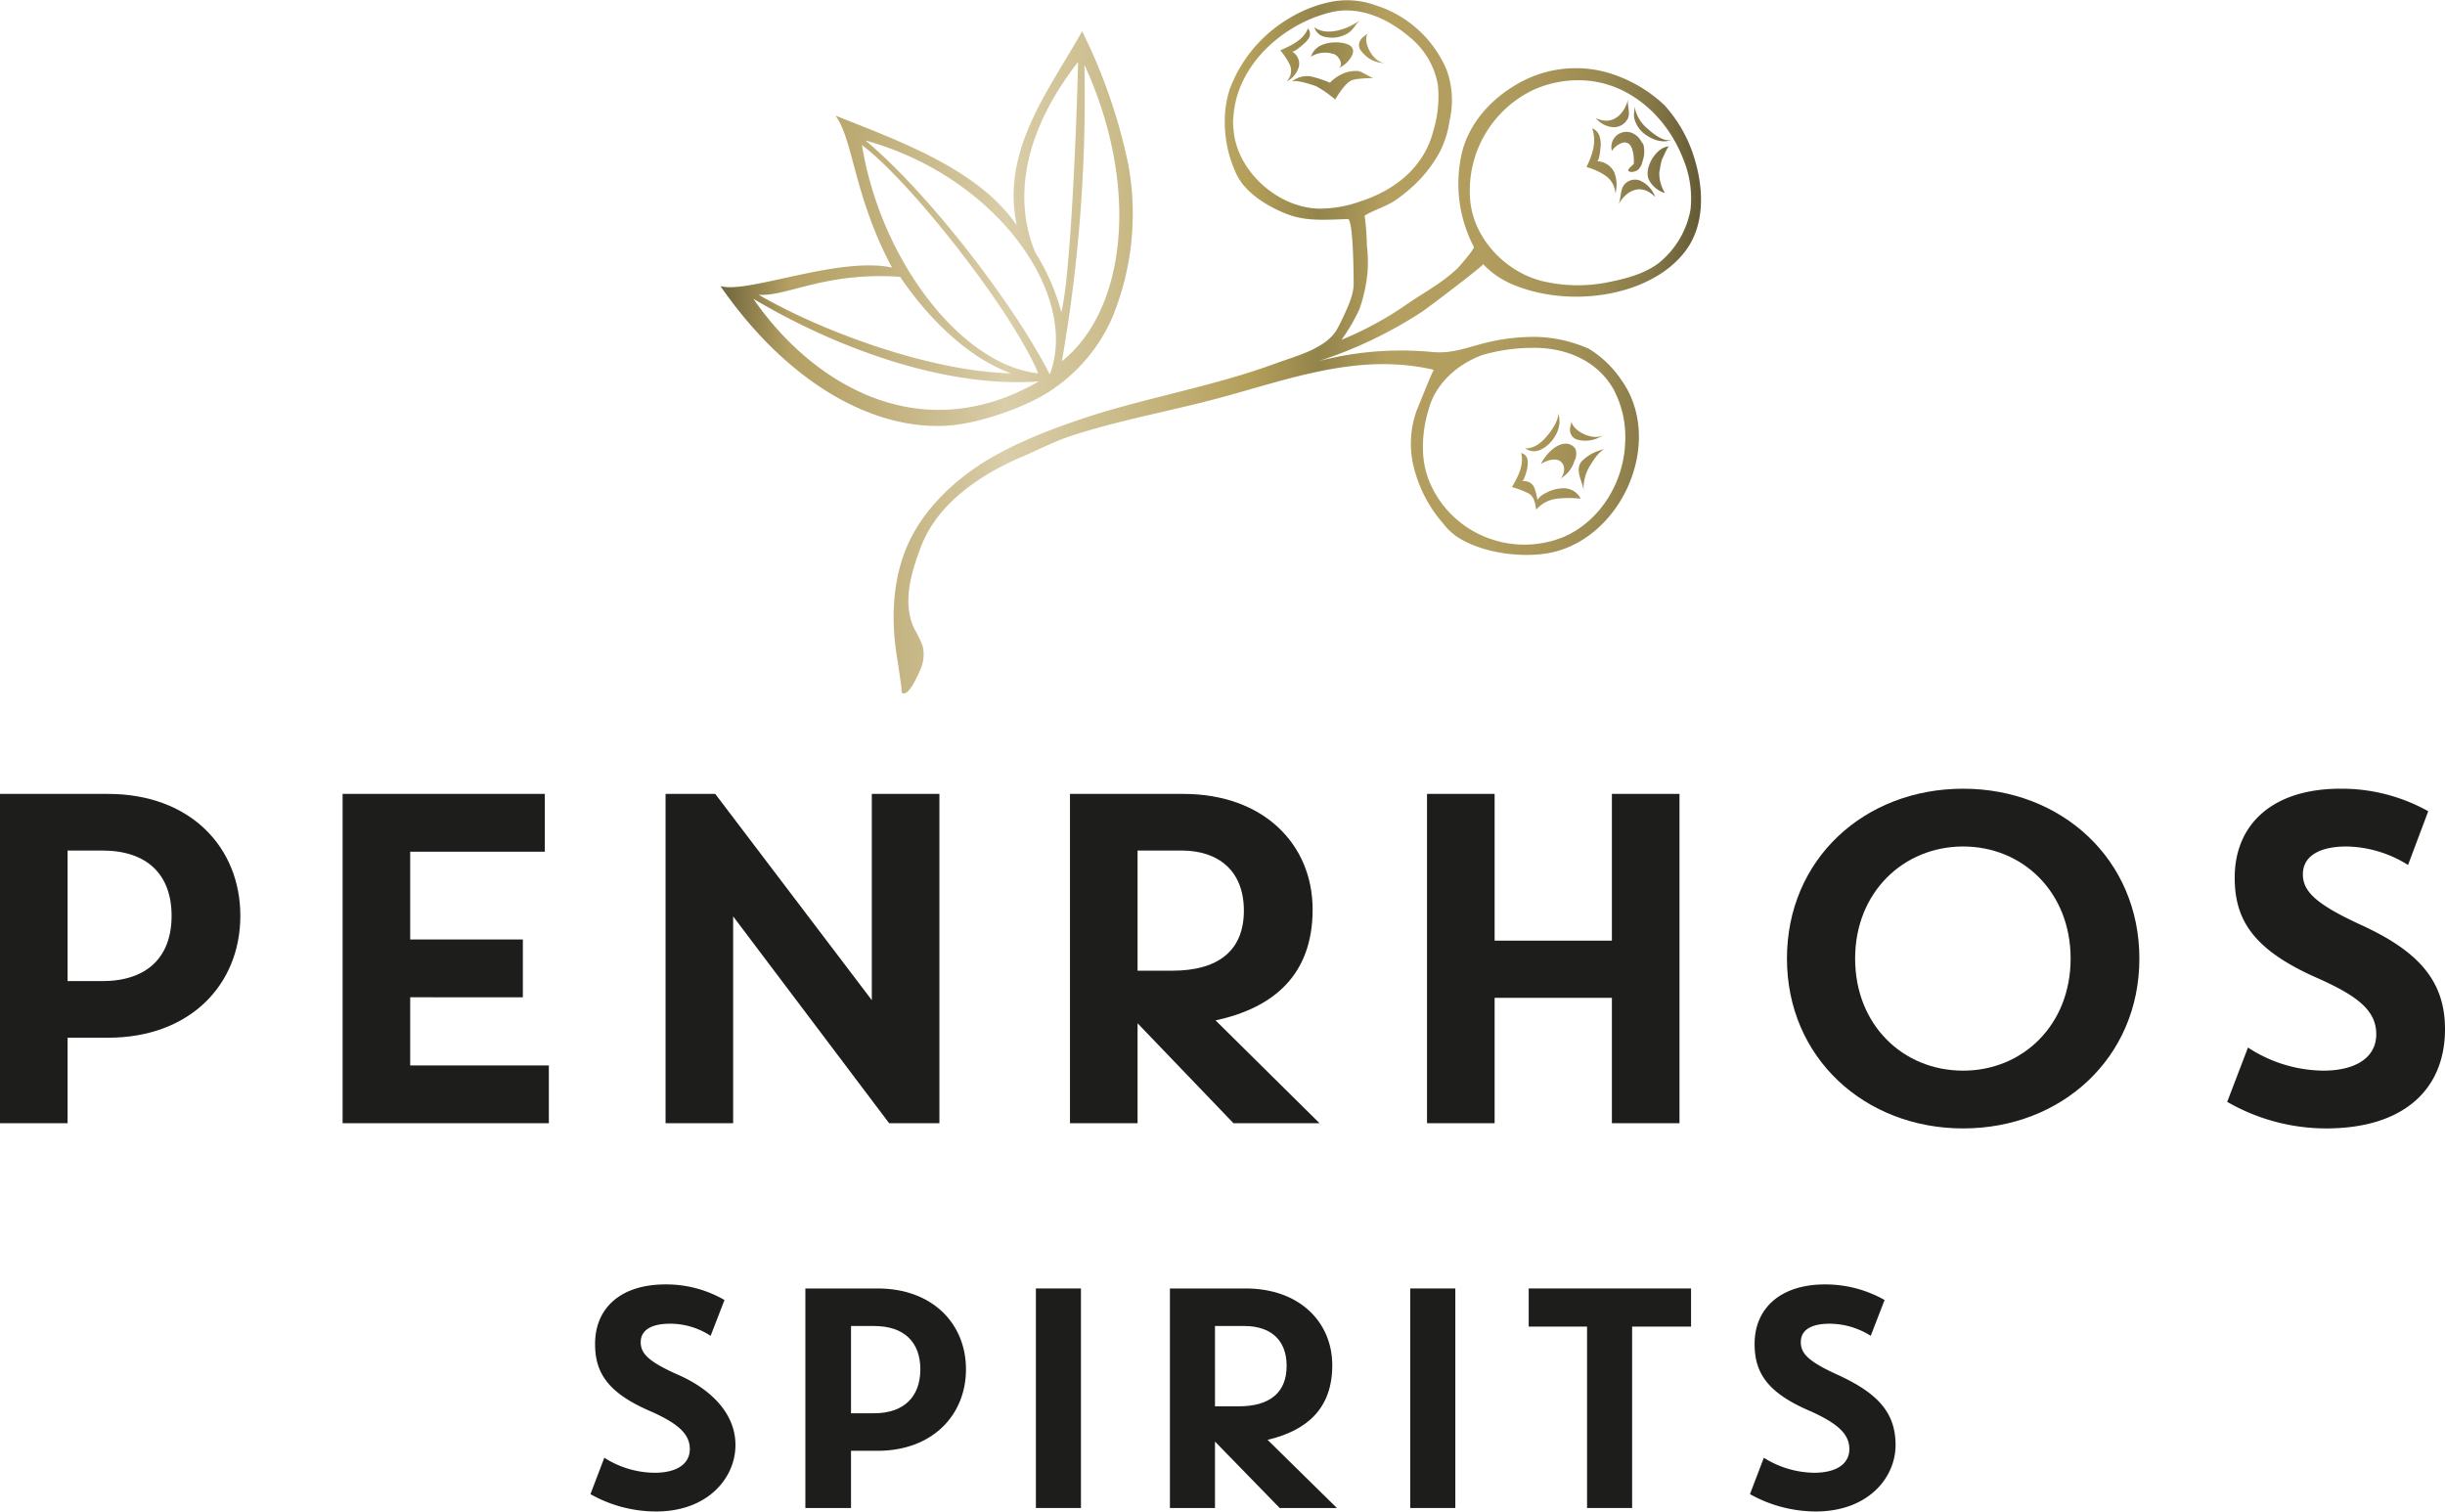 <?xml version="1.0" encoding="UTF-8"?> <svg xmlns="http://www.w3.org/2000/svg" xmlns:xlink="http://www.w3.org/1999/xlink" width="149.3mm" height="92.3mm" viewBox="0 0 423.2 261.6"> <defs> <style>.cls-1{fill:url(#New_Gradient_Swatch_5);}.cls-2{fill:#1d1d1b;}</style> <linearGradient id="New_Gradient_Swatch_5" x1="124.75" y1="59.99" x2="294.43" y2="59.99" gradientUnits="userSpaceOnUse"> <stop offset="0" stop-color="#70663d"></stop> <stop offset="0.07" stop-color="#b4a063"></stop> <stop offset="0.14" stop-color="#bdab74"></stop> <stop offset="0.27" stop-color="#d5c8a1"></stop> <stop offset="0.29" stop-color="#daceaa"></stop> <stop offset="0.4" stop-color="#cbbc8b"></stop> <stop offset="0.54" stop-color="#b49f59"></stop> <stop offset="0.61" stop-color="#93844b"></stop> <stop offset="0.68" stop-color="#b49f5f"></stop> <stop offset="0.78" stop-color="#b19d5e"></stop> <stop offset="0.84" stop-color="#a99559"></stop> <stop offset="0.9" stop-color="#9a8951"></stop> <stop offset="0.95" stop-color="#857747"></stop> <stop offset="0.99" stop-color="#6a6039"></stop> <stop offset="1" stop-color="#635a35"></stop> </linearGradient> </defs> <title>Asset 1</title> <g id="Layer_2" data-name="Layer 2"> <g id="Layer_1-2" data-name="Layer 1"> <path class="cls-1" d="M182.6,67.1A29.2,29.2,0,0,0,192.5,55a47.2,47.2,0,0,0,2.8-26.5,94.4,94.4,0,0,0-8-23.1C181.6,15.6,173.2,26,176,39c-6.6-9.7-20.3-14.6-31.4-19,3.1,4.1,3.2,14,9.8,26.3-9.2-2-25.1,4.6-29.7,3.2,11.7,16.9,26.8,25.3,40,24.1C170,73.1,178.2,70.3,182.6,67.1Zm-33.4-42c8.3,6.2,25.9,28.5,30.5,39.5C166.4,63.2,152.4,45,149.2,25.1ZM131.3,51c4.8.4,11.5-4,24.5-3.1,4.8,7.1,11.7,14,19.2,16.7C161.5,64.3,142.9,57.7,131.3,51Zm48.5,15c-20.8,12-39.5.1-49.4-14.3C144.5,60.1,163.5,67.2,179.8,66Zm7.9-54.8c9.7,21.1,7.2,42.5-3.9,51.3A265.6,265.6,0,0,0,187.7,11.2ZM149.8,24.3c22.8,6.3,37.1,26.8,31.9,40.5C175.4,52.4,160.5,33.2,149.8,24.3Zm36.8-13.6c-.3,12.9-1.4,37.6-2.9,43.3a37.7,37.7,0,0,0-4.5-10.3C174.9,33.3,178.1,21.6,186.6,10.7ZM212,20.8a17.1,17.1,0,0,1,.9-5.5,23.9,23.9,0,0,1,10-12,22.3,22.3,0,0,1,7.5-3,14.4,14.4,0,0,1,7.7.6,19.8,19.8,0,0,1,12.3,11.2,15.5,15.5,0,0,1,.5,8.8,17,17,0,0,1-1.7,5.4,22.5,22.5,0,0,1-3.4,4.7,27.4,27.4,0,0,1-4.5,3.8c-1.6,1-3.4,1.5-5.1,2.5a45.5,45.5,0,0,1,.4,5.2,24.6,24.6,0,0,1,.1,4.7,27.3,27.3,0,0,1-1.4,6.3,31.8,31.8,0,0,1-3.1,5.3A58.9,58.9,0,0,0,243,53c3.1-2.2,6.5-3.9,9.3-6.6.4-.4,3-3.4,2.8-3.7A23.6,23.6,0,0,1,253,26.6c1.2-5.2,5-9.4,9.5-12a20.1,20.1,0,0,1,17.4-1.5,24.1,24.1,0,0,1,8.2,5.1,23.9,23.9,0,0,1,5.3,9.6c1.5,5.1,1.7,11.3-1.8,15.8-5,6.4-14.8,8.5-22.6,7.5a27.7,27.7,0,0,1-7-1.8,15.1,15.1,0,0,1-5.3-3.6c.2.2-9.6,7.6-10.5,8.2a74.5,74.5,0,0,1-18,8.6,56.5,56.5,0,0,1,19.6-1.6c3.8.4,6.6-1,10.3-1.8a34.7,34.7,0,0,1,7.9-.8,23.7,23.7,0,0,1,9.1,2.1,18.5,18.5,0,0,1,5.5,5.3c7.9,11-.4,28.8-13.8,30.2-4.7.5-10.6-.4-14.6-3a10.5,10.5,0,0,1-2.4-2.3,23.2,23.2,0,0,1-5-9.4,16.8,16.8,0,0,1,.5-10.4c.2-.4,2.7-6.8,2.9-6.8-12.9-3-24.7,1.5-36.9,4.8-8.5,2.3-17.1,3.8-25.5,6.5-3.2,1-6.4,2.7-9.5,4-6.8,3-14,7.9-16.8,15.1-1.8,4.6-3.4,10-1.2,14.5a19.2,19.2,0,0,1,1.4,2.9,6.4,6.4,0,0,1-.4,4.1c-.4.9-1.6,3.6-2.5,4s-.7-.3-.8-1.1-.4-2.8-.6-4.2c-1.1-6.2-1.1-12.8,1.1-18.8s6.8-11,12.1-14.7,12.3-6.5,18.9-8.7,13.7-3.8,20.5-5.6c4.2-1.1,8.4-2.3,12.5-3.8s8.7-2.6,10.8-5.8l.8-1.5c.9-2,2.2-4.4,2.2-6.6s-.1-11.2-1-11.2c-3.2.1-6.8.4-9.8-.6s-7.8-3.5-9.5-7.2A21,21,0,0,1,212,20.8Zm1.5-.7a8.1,8.1,0,0,0,0,2.2c.5,7.3,7.7,13.7,14.9,13.8a20.9,20.9,0,0,0,6.9-1.2c6-1.9,11.2-5.9,12.8-12.3a20.6,20.6,0,0,0,.8-7.8,13.6,13.6,0,0,0-4.8-8.3c-3.8-3.3-9-5.7-14.1-4.3C221.9,4.3,214.1,11.3,213.5,20.1ZM246.3,78a15.3,15.3,0,0,0,1.9,7,17.7,17.7,0,0,0,10.2,8.4,17.9,17.9,0,0,0,12.3-.5c6.4-2.8,10.4-9.6,10.6-16.4a17.6,17.6,0,0,0-2-9.1c-3-5.3-8.8-7.4-14.5-7.2a31.1,31.1,0,0,0-8.1,1.2c-4.3,1.5-8.2,4.9-9.4,9.4A22,22,0,0,0,246.3,78Zm19.2-62.5a19.3,19.3,0,0,0-11,19.4c.7,6.5,6.1,12.1,12.3,13.7a26.4,26.4,0,0,0,11.2.3c3.1-.6,6.4-1.4,9-3.3a15.4,15.4,0,0,0,5.6-9.3,17.8,17.8,0,0,0-1.3-8.9c-2.7-6.9-8.6-12.5-16-13.4A18.8,18.8,0,0,0,265.5,15.5Zm-34.4,1.7a19.4,19.4,0,0,0-3.3-2.3c-.6-.2-3.7-1.3-4.3-.7a4.1,4.1,0,0,1,3.3-1,19.3,19.3,0,0,1,3.4,1.1,6.7,6.7,0,0,1,1.9-1.4,5.4,5.4,0,0,1,3.1-.6c.5.1,2.3,1.2,2.5,1.2s-2.4,0-3.5.3S231.9,15.9,231.1,17.2Zm5.7-11.5c-1.1,1.3.8,5.2,3,5.2a5,5,0,0,1-4.1-2,1.5,1.5,0,0,1-.3-1.8C235.7,6.4,236.3,6.2,236.8,5.7Zm-7.3.7a2.4,2.4,0,0,1-2-1.7c2.2,1.7,6.1.2,8-1.3-.9.7-1.2,1.8-2.3,2.4A5.3,5.3,0,0,1,229.5,6.4Zm-4.7,5.2a4.2,4.2,0,0,1-2.1,2.5,2.7,2.7,0,0,0,.6-2.8,11.7,11.7,0,0,0-1.7-2.6c2-.9,4-1.8,4.8-3.8a1.5,1.5,0,0,1,.2,1.6,4.9,4.9,0,0,1-1.2,1.3c-.2.2-1.5,1.3-1.8,1.1A2.4,2.4,0,0,1,224.8,11.6Zm9.1-1.8a4.6,4.6,0,0,1-2.3,2c1.2-.5,0-2.4-.9-2.5a4.6,4.6,0,0,0-3.8.5,3.4,3.4,0,0,1,2.4-2.2C231,7,235.4,7.2,233.9,9.8Zm38.1,63c0,1.7,3.9,3.7,5.6,2.4a5.3,5.3,0,0,1-4.5.9,1.7,1.7,0,0,1-1.3-1.3C271.6,74,272,73.5,272,72.8Zm-5.3,5a2.6,2.6,0,0,1-2.7-.2c1.7,0,2.9-1.1,3.9-2.3s2.1-3.1,1.7-3.9C270.7,73.7,268.9,76.8,266.7,77.8Zm-1,7a8.5,8.5,0,0,1,.4,1.7,3.6,3.6,0,0,1,1.5-1.2,6.4,6.4,0,0,1,3.3-.8,3.3,3.3,0,0,1,2.7,1.8,18.7,18.7,0,0,0-4.1,0,5.6,5.6,0,0,0-3.6,1.9c-.2-1.1-.3-2.2-1.3-2.8a14.5,14.5,0,0,0-2.9-1.1c1.1-1.9,2.1-3.8,1.6-5.9a1.4,1.4,0,0,1,1.1,1.2,4.9,4.9,0,0,1-.1,1.7c-.1.3-.5,2-.9,2A1.9,1.9,0,0,1,265.7,84.8Zm6.8-5c0,.1-.1.2-.1.3a5.1,5.1,0,0,1-2.3,2.7,2.2,2.2,0,0,0,.5-2.3c-.7-1.6-2.8-.9-3.9-.2.7-1.4,2.3-3.3,4-3.5a2,2,0,0,1,2,.9A2.6,2.6,0,0,1,272.5,79.8Zm14.7-49.9a6.4,6.4,0,0,0,1,3.5,4.6,4.6,0,0,1-2.8-2.3c-.7-1.6.4-3.8,1.6-4.9a3.4,3.4,0,0,1,1.9-.9c-.3.1-1,1.9-1.2,2.2a11.6,11.6,0,0,0-.4,1.8C287.3,29.5,287.2,29.7,287.2,29.9Zm-4.3-11.6a6.4,6.4,0,0,0,2.2,3.9c.9.8,3,2.6,4.3,1.9-1.2.7-3.1.3-4.7-.9a4.8,4.8,0,0,1-1.7-2.3C282.6,19.7,283,19.3,282.9,18.3ZM279.2,22a4.3,4.3,0,0,1-3-1.6c3.2,1.6,5.2-1.2,5.6-3.3-.2,1,.4,2.3,0,3.3A2.7,2.7,0,0,1,279.2,22Zm4.8,9.3a5,5,0,0,1,2.5,2.8c-2.7-2.8-5.4-.7-6.4,1.4.5-1,.3-2.6,1-3.5A2.4,2.4,0,0,1,284,31.3Zm-4.6-1.5a5.9,5.9,0,0,1,.2,3.7,3.9,3.9,0,0,0-1.7-3.1,10.9,10.9,0,0,0-3.3-1.5c1-2.1,1.8-4.2,1-6.7a2.2,2.2,0,0,1,1.3,1.5,4.4,4.4,0,0,1,.1,2c0,.3-.2,2.2-.6,2.2A3.4,3.4,0,0,1,279.4,29.8Zm4.7-5.3a1.6,1.6,0,0,1,.4.7,5,5,0,0,1-.2,2.7,2.8,2.8,0,0,1-.8,1.5c-.5.3-1.2.5-1.6.2s.9-1.1.9-1.3.2-4.2-2-3.6a3.6,3.6,0,0,0-1.8,1.4,2.6,2.6,0,0,1,3.7-3A3.2,3.2,0,0,1,284.1,24.5Zm-6.2,53.2c-.9.1-2.1,1.9-2.5,2.6a7.5,7.5,0,0,0-1.3,4.6c-.2-1.7-1.6-3.6-.3-5.1A7.7,7.7,0,0,1,277.9,77.7Z"></path> <path class="cls-2" d="M11.7,179.6v14.8H0v-57H18.7c14.2,0,22.9,9.2,22.9,21.1s-8.7,21.1-22.9,21.1Zm6-32.4h-6v22.6h6c7.7,0,12-4.1,12-11.3S25.4,147.2,17.7,147.2Z"></path> <path class="cls-2" d="M59.3,137.4h35v10H71v15.2H90.5v10H71v11.8H95v10H59.3Z"></path> <path class="cls-2" d="M115.2,137.4h8.6l27.1,35.7V137.4h11.7v57h-8.7l-27-35.8v35.8H115.2Z"></path> <path class="cls-2" d="M210.4,176.6l18,17.8H213.5l-16.6-17.3v17.3H185.2v-57h19.6c14,0,22.4,8.8,22.4,20S220.6,174.4,210.4,176.6ZM196.9,168h6c8,0,12.4-3.5,12.4-10.4s-4.4-10.4-10.8-10.4h-7.6Z"></path> <path class="cls-2" d="M247,137.4h11.7v25.4H279V137.4h11.7v57H279V172.7H258.7v21.7H247Z"></path> <path class="cls-2" d="M339.8,136.5c17,0,30.5,12.2,30.5,29.4s-13.5,29.4-30.5,29.4-30.5-12.2-30.5-29.4S322.7,136.5,339.8,136.5Zm0,48.8c10.3,0,18.6-7.9,18.6-19.4s-8.3-19.4-18.6-19.4-18.7,7.9-18.7,19.4S329.4,185.3,339.8,185.3Z"></path> <path class="cls-2" d="M386.8,151.9c0-9.2,6.5-15.4,18.3-15.4a30.7,30.7,0,0,1,15.2,3.9l-3.5,9.3a20.6,20.6,0,0,0-10.6-3.2c-5.1,0-7.6,1.9-7.6,4.8s2.1,5.1,9.9,8.7c9.9,4.5,14.7,9.6,14.7,18.1,0,10.5-7.2,17.2-20.6,17.2a34.4,34.4,0,0,1-17.1-4.6l3.6-9.4a24.2,24.2,0,0,0,13,4c5.7,0,9.2-2.3,9.2-6.3s-3-6.5-9.9-9.6C390.1,164.5,386.8,159.3,386.8,151.9Z"></path> <path class="cls-2" d="M103,232.6c0-6.1,4.3-10.3,12.2-10.3a20.1,20.1,0,0,1,10.2,2.7l-2.4,6.2a12.8,12.8,0,0,0-7-2.1c-3.4,0-5.1,1.2-5.1,3.2s1.4,3.4,6.6,5.7,9.8,6.4,9.8,12.1-4.8,11.5-13.7,11.5a23.1,23.1,0,0,1-11.4-3l2.4-6.3a16.4,16.4,0,0,0,8.7,2.6c3.8,0,6.1-1.5,6.1-4.1s-2-4.4-6.7-6.5C105.2,241.1,103,237.6,103,232.6Z"></path> <path class="cls-2" d="M147.3,251.1V261h-7.9V223h12.5c9.5,0,15.3,6.1,15.3,14s-5.8,14.1-15.3,14.1Zm4-21.6h-4v15.1h4c5.1,0,8-2.8,8-7.6S156.4,229.5,151.3,229.5Z"></path> <path class="cls-2" d="M187.1,223v38h-7.8V223Z"></path> <path class="cls-2" d="M219.4,249.2l12,11.8h-9.9l-11.2-11.5V261h-7.8V223h13.1c9.3,0,15,5.8,15,13.3S226.2,247.6,219.4,249.2Zm-9.1-5.8h4.1c5.3,0,8.3-2.3,8.3-7s-3-6.9-7.3-6.9h-5.1Z"></path> <path class="cls-2" d="M251.9,223v38h-7.8V223Z"></path> <path class="cls-2" d="M274.7,229.6H264.6V223h28.1v6.6H282.5V261h-7.8Z"></path> <path class="cls-2" d="M303.7,232.6c0-6.1,4.4-10.3,12.2-10.3a20.8,20.8,0,0,1,10.3,2.7l-2.4,6.2a13.4,13.4,0,0,0-7.1-2.1c-3.4,0-5,1.2-5,3.2s1.4,3.4,6.5,5.7c6.7,3.1,9.9,6.4,9.9,12.1s-4.8,11.5-13.8,11.5a23.4,23.4,0,0,1-11.4-3l2.4-6.3a16.7,16.7,0,0,0,8.7,2.6c3.8,0,6.1-1.5,6.1-4.1s-2-4.4-6.6-6.5C305.9,241.1,303.7,237.6,303.7,232.6Z"></path> </g> </g> </svg> 
